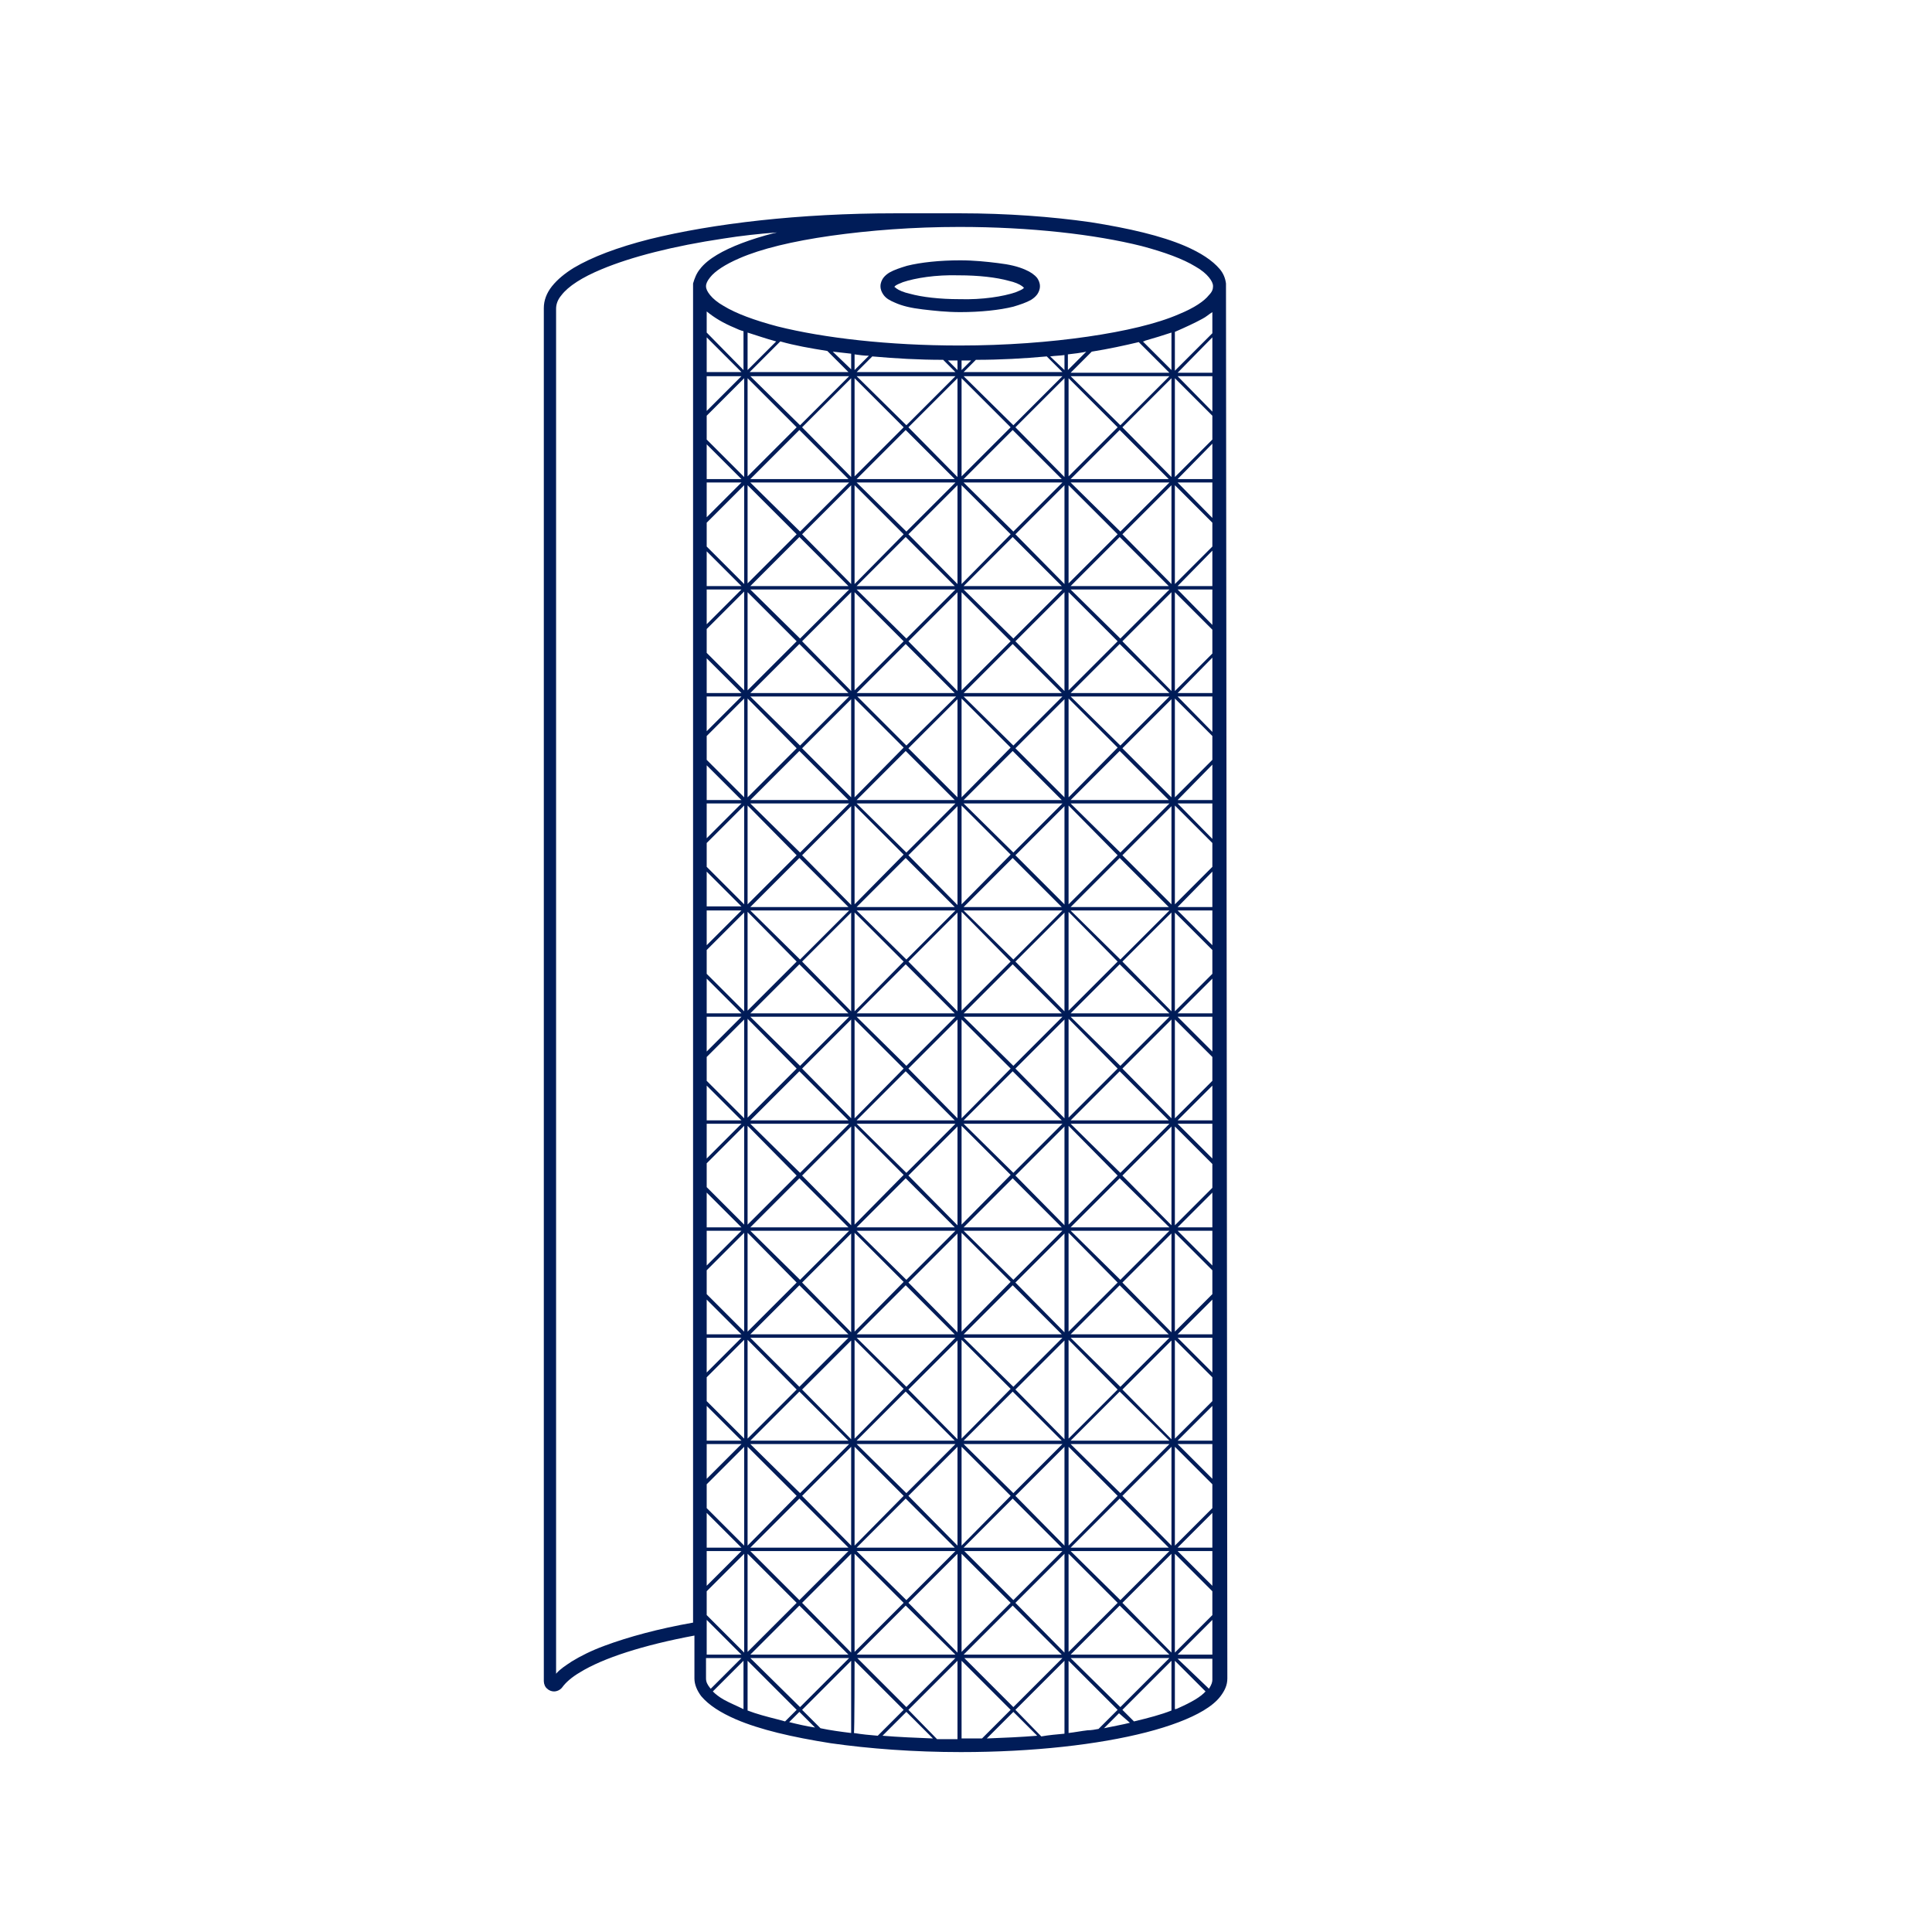 <?xml version="1.0" encoding="utf-8"?>
<!-- Generator: Adobe Illustrator 23.0.1, SVG Export Plug-In . SVG Version: 6.00 Build 0)  -->
<svg version="1.1" id="Layer_1" xmlns="http://www.w3.org/2000/svg" xmlns:xlink="http://www.w3.org/1999/xlink" x="0px" y="0px"
	 viewBox="0 0 283.5 283.5" style="enable-background:new 0 0 283.5 283.5;" xml:space="preserve">
<style type="text/css">
	.st0{fill:#001C58;}
</style>
<g>
	<path class="st0" d="M131.3,44.4c1.1,0.5,2.4,0.8,4.1,1s3.5,0.4,5.5,0.4c3,0,5.8-0.3,7.8-0.8c1-0.3,1.9-0.6,2.6-1
		c0.3-0.2,0.6-0.4,0.9-0.8c0.2-0.3,0.4-0.7,0.4-1.2c0-0.5-0.2-0.9-0.4-1.2c-0.4-0.5-1-0.9-1.7-1.2c-1.1-0.5-2.4-0.8-4.1-1
		c-1.6-0.2-3.5-0.4-5.5-0.4c-3,0-5.8,0.3-7.8,0.8c-1,0.3-1.9,0.6-2.6,1c-0.3,0.2-0.6,0.4-0.9,0.8c-0.2,0.3-0.4,0.7-0.4,1.2
		c0,0.5,0.2,0.9,0.4,1.2C130,43.8,130.6,44.1,131.3,44.4z M131.3,42c0.2-0.2,0.7-0.4,1.2-0.6c1.8-0.6,4.8-1.1,8.2-1
		c2.9,0,5.5,0.3,7.3,0.8c0.9,0.2,1.6,0.5,2,0.8c0.1,0.1,0.2,0.2,0.3,0.2c0,0-0.1,0-0.1,0.1c-0.2,0.2-0.7,0.4-1.2,0.6
		c-1.8,0.6-4.8,1.1-8.2,1c-2.9,0-5.5-0.3-7.3-0.8c-0.9-0.2-1.6-0.5-2-0.8c-0.1-0.1-0.2-0.2-0.3-0.2C131.3,42.1,131.3,42,131.3,42z"
		/>
	<path class="st0" d="M179.9,41.6c-0.1-0.8-0.4-1.5-0.9-2.1c-1.1-1.3-2.8-2.4-5.1-3.4c-3.5-1.5-8.2-2.6-13.9-3.5
		c-5.6-0.8-12.2-1.3-19.1-1.3h-9.5c-14.1,0-26.8,1.5-36.1,3.8c-4.7,1.2-8.4,2.6-11.1,4.2c-1.3,0.8-2.4,1.7-3.2,2.7s-1.2,2.1-1.2,3.2
		v201.5c0,0.4,0.2,0.9,0.5,1.1c0.3,0.3,0.7,0.4,1,0.4c0.4,0,0.9-0.2,1.2-0.6c0.5-0.7,1.4-1.5,2.6-2.2c3.4-2.1,9.3-4,16.8-5.4v6.3
		c0,0.9,0.4,1.8,1,2.6c1.1,1.3,2.8,2.4,5.1,3.4c3.5,1.5,8.2,2.6,13.9,3.5c5.6,0.8,12.2,1.3,19.1,1.3c10.6,0,20.2-1.1,27.2-2.9
		c3.5-0.9,6.4-2,8.4-3.2c1-0.6,1.9-1.3,2.5-2.1c0.6-0.8,1-1.6,1-2.6L179.9,41.6L179.9,41.6z M177.4,247.8
		C177.3,247.8,177.3,247.8,177.4,247.8l-4.6-4.4h5.1v3.1C177.9,246.8,177.8,247.2,177.4,247.8z M157.1,243.3h14.5l-7.2,7.2
		L157.1,243.3z M165.8,252.8c-1.2,0.3-2.4,0.5-3.8,0.8l2.2-2.2L165.8,252.8z M110.1,243.3h14.5l-7.2,7.2L110.1,243.3z M119.6,253.5
		c-1.3-0.2-2.6-0.5-3.8-0.8l1.5-1.5L119.6,253.5z M103.7,49.5l5.1,5.1h-5.1V49.5z M103.7,55.2h5.1l-5.1,5.1V55.2z M103.7,61l5.5-5.5
		V70l-5.5-5.5V61z M103.7,65.2l5.1,5.1h-5.1V65.2z M103.7,70.8h5.1l-5.1,5.1V70.8z M103.7,76.7l5.5-5.5v14.5l-5.5-5.5V76.7z
		 M103.7,80.9l5.1,5.1h-5.1V80.9z M103.7,86.5h5.1l-5.1,5.1V86.5z M103.7,92.3l5.5-5.5v14.5l-5.5-5.5V92.3z M103.7,96.6l5.1,5.1
		h-5.1V96.6z M103.7,102.2h5.1l-5.1,5.1V102.2z M103.7,108l5.5-5.5V117l-5.5-5.5V108z M103.7,112.3l5.1,5.1h-5.1V112.3z
		 M103.7,117.9h5.1l-5.1,5.1V117.9z M103.7,123.7l5.5-5.5v14.5l-5.5-5.5V123.7z M103.7,127.9l5.1,5.1h-5.1V127.9z M103.7,133.6h5.1
		l-5.1,5.1V133.6z M103.7,139.4l5.5-5.5v14.5l-5.5-5.5V139.4z M103.7,143.6l5.1,5.1h-5.1V143.6z M103.7,149.2h5.1l-5.1,5.1V149.2z
		 M103.7,155.1l5.5-5.5v14.5l-5.5-5.5V155.1z M103.7,159.3l5.1,5.1h-5.1V159.3z M103.7,164.9h5.1l-5.1,5.1V164.9z M103.7,170.7
		l5.5-5.5v14.5l-5.5-5.5V170.7z M103.7,175l5.1,5.1h-5.1V175z M103.7,180.6h5.1l-5.1,5.1V180.6z M103.7,186.4l5.5-5.5v14.5l-5.5-5.5
		V186.4z M103.7,190.7l5.1,5.1h-5.1V190.7z M103.7,196.3h5.1l-5.1,5.1V196.3z M103.7,202.1l5.5-5.5v14.5l-5.5-5.5V202.1z
		 M103.7,206.3l5.1,5.1h-5.1V206.3z M103.7,211.9h5.1l-5.1,5.1V211.9z M103.7,217.8l5.5-5.5v14.5l-5.5-5.5V217.8z M103.7,222
		l5.1,5.1h-5.1V222z M103.7,227.6h5.1l-5.1,5.1V227.6z M103.7,237.7l5.1,5.1h-5.1V237.7z M103.7,237v-3.5l5.5-5.5v14.5L103.7,237z
		 M103.7,48.8v-3.1c1.1,0.9,2.4,1.7,4.1,2.4c0.4,0.2,0.9,0.4,1.3,0.5v5.7L103.7,48.8z M113.9,50.1l-4.2,4.2v-5.5
		C111,49.2,112.4,49.7,113.9,50.1z M153.6,52.3l2.3,2.3h-14.5l1.8-1.8C146.8,52.8,150.3,52.6,153.6,52.3z M148.3,141.1l-7.2,7.2
		v-14.5L148.3,141.1z M141.1,132.7v-14.5l7.2,7.2L141.1,132.7z M141.4,133.6h14.5l-7.2,7.2L141.4,133.6z M141.4,227.1l7.2-7.2
		l7.2,7.2H141.4z M155.9,227.6l-7.2,7.2l-7.2-7.2H155.9z M141.1,226.8v-14.5l7.2,7.2L141.1,226.8z M141.4,211.9h14.5l-7.2,7.2
		L141.4,211.9z M141.1,211.1v-14.5l7.2,7.2L141.1,211.1z M141.4,211.4l7.2-7.2l7.2,7.2H141.4z M141.4,196.3h14.5l-7.2,7.2
		L141.4,196.3z M141.1,195.4v-14.5l7.2,7.2L141.1,195.4z M141.4,195.8l7.2-7.2l7.2,7.2H141.4z M141.4,180.6h14.5l-7.2,7.2
		L141.4,180.6z M141.1,179.7v-14.5l7.2,7.2L141.1,179.7z M141.4,180.1l7.2-7.2l7.2,7.2H141.4z M141.4,164.9h14.5l-7.2,7.2
		L141.4,164.9z M141.1,164.1v-14.5l7.2,7.2L141.1,164.1z M141.4,164.4l7.2-7.2l7.2,7.2H141.4z M141.4,149.2h14.5l-7.2,7.2
		L141.4,149.2z M141.4,148.7l7.2-7.2l7.2,7.2H141.4z M149,141.1l7.2-7.2v14.5L149,141.1z M141.4,133.1l7.2-7.2l7.2,7.2H141.4z
		 M141.4,117.9h14.5l-7.2,7.2L141.4,117.9z M141.1,117v-14.5l7.2,7.2L141.1,117z M141.4,86.5h14.5l-7.2,7.2L141.4,86.5z M148.3,94.1
		l-7.2,7.2V86.9L148.3,94.1z M141.1,85.7V71.2l7.2,7.2L141.1,85.7z M141.4,86l7.2-7.2l7.2,7.2H141.4z M141.4,70.8h14.5l-7.2,7.2
		L141.4,70.8z M141.4,70.3l7.2-7.2l7.2,7.2H141.4z M141.4,55.2h14.5l-7.2,7.2L141.4,55.2z M148.3,62.7l-7.2,7.2V55.5L148.3,62.7z
		 M141.1,228l7.2,7.2l-7.2,7.2V228z M141.4,242.8l7.2-7.2l7.2,7.2H141.4z M155.9,243.3l-7.2,7.2l-7.2-7.2H155.9z M149,235.2l7.2-7.2
		v14.5L149,235.2z M149,219.5l7.2-7.2v14.5L149,219.5z M149,203.9l7.2-7.2v14.5L149,203.9z M149,188.2l7.2-7.2v14.5L149,188.2z
		 M149,172.5l7.2-7.2v14.5L149,172.5z M149,156.8l7.2-7.2v14.5L149,156.8z M156.2,132.7l-7.2-7.2l7.2-7.2V132.7z M141.4,117.4
		l7.2-7.2l7.2,7.2H141.4z M141.4,102.2h14.5l-7.2,7.2L141.4,102.2z M141.4,101.7l7.2-7.2l7.2,7.2H141.4z M149,94.1l7.2-7.2v14.5
		L149,94.1z M149,78.4l7.2-7.2v14.5L149,78.4z M149,62.7l7.2-7.2V70L149,62.7z M141.1,54.3v-1.4c0.5,0,1,0,1.4,0L141.1,54.3z
		 M125.7,227.6h14.5l-7.2,7.2L125.7,227.6z M140.2,242.8h-14.5l7.2-7.2L140.2,242.8z M125.7,227.1l7.2-7.2l7.2,7.2H125.7z
		 M125.4,226.8v-14.5l7.2,7.2L125.4,226.8z M125.7,211.9h14.5l-7.2,7.2L125.7,211.9z M125.4,211.1v-14.5l7.2,7.2L125.4,211.1z
		 M125.7,211.4l7.2-7.2l7.2,7.2H125.7z M125.7,196.3h14.5l-7.2,7.2L125.7,196.3z M125.7,195.8l7.2-7.2l7.2,7.2H125.7z M125.4,195.4
		v-14.5l7.2,7.2L125.4,195.4z M125.7,180.6h14.5l-7.2,7.2L125.7,180.6z M125.4,179.7v-14.5l7.2,7.2L125.4,179.7z M125.7,180.1
		l7.2-7.2l7.2,7.2H125.7z M125.7,164.9h14.5l-7.2,7.2L125.7,164.9z M125.7,164.4l7.2-7.2l7.2,7.2H125.7z M125.4,164.1v-14.5l7.2,7.2
		L125.4,164.1z M125.7,149.2h14.5l-7.2,7.2L125.7,149.2z M125.4,148.4v-14.5l7.2,7.2L125.4,148.4z M125.7,148.7l7.2-7.2l7.2,7.2
		H125.7z M125.7,133.6h14.5l-7.2,7.2L125.7,133.6z M125.4,132.7v-14.5l7.2,7.2L125.4,132.7z M125.7,133.1l7.2-7.2l7.2,7.2H125.7z
		 M125.7,117.9h14.5l-7.2,7.2L125.7,117.9z M125.7,117.4l7.2-7.2l7.2,7.2H125.7z M125.4,117v-14.5l7.2,7.2L125.4,117z M133.3,109.8
		l7.2-7.2V117L133.3,109.8z M133,109.4l-7.2-7.2h14.5L133,109.4z M125.4,101.3V86.9l7.2,7.2L125.4,101.3z M125.7,101.7l7.2-7.2
		l7.2,7.2H125.7z M125.7,86.5h14.5l-7.2,7.2L125.7,86.5z M125.4,85.7V71.2l7.2,7.2L125.4,85.7z M125.7,86l7.2-7.2l7.2,7.2H125.7z
		 M125.7,70.8h14.5l-7.2,7.2L125.7,70.8z M125.7,70.3l7.2-7.2l7.2,7.2H125.7z M125.7,55.2h14.5l-7.2,7.2L125.7,55.2z M132.6,62.7
		l-7.2,7.2V55.5L132.6,62.7z M125.4,228l7.2,7.2l-7.2,7.2C125.4,242.5,125.4,228,125.4,228z M140.2,243.3l-7.2,7.2l-7.2-7.2H140.2z
		 M133.3,235.2l7.2-7.2v14.5L133.3,235.2z M133.3,219.5l7.2-7.2v14.5L133.3,219.5z M133.3,203.9l7.2-7.2v14.5L133.3,203.9z
		 M133.3,188.2l7.2-7.2v14.5L133.3,188.2z M133.3,172.5l7.2-7.2v14.5L133.3,172.5z M133.3,156.8l7.2-7.2v14.5L133.3,156.8z
		 M133.3,141.1l7.2-7.2v14.5L133.3,141.1z M133.3,125.5l7.2-7.2v14.5L133.3,125.5z M133.3,94.1l7.2-7.2v14.5L133.3,94.1z
		 M133.3,78.4l7.2-7.2v14.5L133.3,78.4z M133.3,62.7l7.2-7.2V70L133.3,62.7z M138.4,52.8l1.8,1.8h-14.5l2.3-2.3
		C131.4,52.6,134.8,52.8,138.4,52.8z M139.1,52.9c0.5,0,1,0,1.4,0v1.4L139.1,52.9z M125.4,54.3V52c0.7,0.1,1.4,0.2,2.1,0.2
		L125.4,54.3z M110.1,195.8l7.2-7.2l7.2,7.2H110.1z M124.5,196.3l-7.2,7.2l-7.2-7.2H124.5z M110.1,180.6h14.5l-7.2,7.2L110.1,180.6z
		 M110.1,180.1l7.2-7.2l7.2,7.2H110.1z M110.1,164.9h14.5l-7.2,7.2L110.1,164.9z M117.7,172.5l7.2-7.2v14.5L117.7,172.5z
		 M110.1,164.4l7.2-7.2l7.2,7.2H110.1z M110.1,149.2h14.5l-7.2,7.2L110.1,149.2z M110.1,148.7l7.2-7.2l7.2,7.2H110.1z M110.1,133.6
		h14.5l-7.2,7.2L110.1,133.6z M110.1,133.1l7.2-7.2l7.2,7.2H110.1z M110.1,117.9h14.5l-7.2,7.2L110.1,117.9z M110.1,117.4l7.2-7.2
		l7.2,7.2H110.1z M110.1,102.2h14.5l-7.2,7.2L110.1,102.2z M110.1,101.7l7.2-7.2l7.2,7.2H110.1z M110.1,86.5h14.5l-7.2,7.2
		L110.1,86.5z M110.1,86l7.2-7.2l7.2,7.2H110.1z M110.1,70.8h14.5l-7.2,7.2L110.1,70.8z M110.1,70.3l7.2-7.2l7.2,7.2H110.1z
		 M110.1,55.2h14.5l-7.2,7.2L110.1,55.2z M116.9,62.7l-7.2,7.2V55.5L116.9,62.7z M116.9,78.4l-7.2,7.2V71.2L116.9,78.4z M116.9,94.1
		l-7.2,7.2V86.9L116.9,94.1z M116.9,109.8l-7.2,7.2v-14.5L116.9,109.8z M116.9,125.5l-7.2,7.2v-14.5L116.9,125.5z M116.9,141.1
		l-7.2,7.2v-14.5L116.9,141.1z M116.9,156.8l-7.2,7.2v-14.5L116.9,156.8z M116.9,172.5l-7.2,7.2v-14.5L116.9,172.5z M116.9,188.2
		l-7.2,7.2v-14.5L116.9,188.2z M116.9,203.9l-7.2,7.2v-14.5L116.9,203.9z M110.1,227.1l7.2-7.2l7.2,7.2H110.1z M124.5,227.6
		l-7.2,7.2l-7.2-7.2H124.5z M109.7,226.8v-14.5l7.2,7.2L109.7,226.8z M110.1,211.9h14.5l-7.2,7.2L110.1,211.9z M110.1,211.4l7.2-7.2
		l7.2,7.2H110.1z M117.7,203.9l7.2-7.2v14.5L117.7,203.9z M117.7,188.2l7.2-7.2v14.5L117.7,188.2z M117.7,156.8l7.2-7.2v14.5
		L117.7,156.8z M117.7,141.1l7.2-7.2v14.5L117.7,141.1z M117.7,125.5l7.2-7.2v14.5L117.7,125.5z M117.7,109.8l7.2-7.2V117
		L117.7,109.8z M117.7,94.1l7.2-7.2v14.5L117.7,94.1z M117.7,78.4l7.2-7.2v14.5L117.7,78.4z M117.7,62.7l7.2-7.2V70L117.7,62.7z
		 M121.4,51.5l3.1,3.1h-14.5l4.5-4.5C116.6,50.7,118.9,51.1,121.4,51.5z M122.2,51.6c0.9,0.1,1.8,0.2,2.7,0.3v2.3L122.2,51.6z
		 M109.7,228l7.2,7.2l-7.2,7.2V228z M110.1,242.8l7.2-7.2l7.2,7.2H110.1z M117.7,235.2l7.2-7.2v14.5L117.7,235.2z M117.7,219.5
		l7.2-7.2v14.5L117.7,219.5z M125.4,243.7l7.2,7.2l-3.8,3.8c-1.2-0.1-2.3-0.2-3.5-0.4C125.4,254.3,125.4,243.7,125.4,243.7z
		 M133,251.2l3.9,3.9c-2.5-0.1-5-0.2-7.4-0.4L133,251.2z M133.3,250.9l7.2-7.2v11.5c-1,0-2,0-3,0L133.3,250.9z M141.1,243.7l7.2,7.2
		l-4.2,4.2c-1,0-2,0-3,0V243.7z M148.7,251.2l3.5,3.5c-2.4,0.2-4.8,0.3-7.4,0.4L148.7,251.2z M149,250.9l7.2-7.2v10.7
		c-1.1,0.1-2.3,0.2-3.4,0.4L149,250.9z M156.2,117l-7.2-7.2l7.2-7.2V117z M156.2,54.3l-2.1-2c0.7-0.1,1.4-0.1,2.1-0.2V54.3z
		 M159.4,51.6l-2.7,2.7V52C157.6,51.9,158.5,51.8,159.4,51.6z M167.1,50.2l4.5,4.5h-14.5l3.1-3.1C162.7,51.2,165,50.7,167.1,50.2z
		 M157.1,227.6h14.5l-7.2,7.2L157.1,227.6z M171.6,242.8h-14.5l7.2-7.2L171.6,242.8z M157.1,227.1l7.2-7.2l7.2,7.2H157.1z
		 M157.1,86.5h14.5l-7.2,7.2L157.1,86.5z M171.6,101.7h-14.5l7.2-7.2L171.6,101.7z M157.1,86l7.2-7.2l7.2,7.2H157.1z M157.1,70.8
		h14.5l-7.2,7.2L157.1,70.8z M157.1,70.3l7.2-7.2l7.2,7.2H157.1z M157.1,55.2h14.5l-7.2,7.2L157.1,55.2z M164,62.7l-7.2,7.2V55.5
		L164,62.7z M164,78.4l-7.2,7.2V71.2L164,78.4z M164,94.1l-7.2,7.2V86.9L164,94.1z M157.1,196.3h14.5l-7.2,7.2L157.1,196.3z
		 M171.6,211.4h-14.5l7.2-7.2L171.6,211.4z M157.1,195.8l7.2-7.2l7.2,7.2H157.1z M157.1,180.6h14.5l-7.2,7.2L157.1,180.6z
		 M171.6,180.1h-14.5l7.2-7.2L171.6,180.1z M157.1,164.9h14.5l-7.2,7.2L157.1,164.9z M164.7,172.5l7.2-7.2v14.5L164.7,172.5z
		 M157.1,164.4l7.2-7.2l7.2,7.2H157.1z M157.1,149.2h14.5l-7.2,7.2L157.1,149.2z M171.6,148.7h-14.5l7.2-7.2L171.6,148.7z
		 M157.1,133.6h14.5l-7.2,7.2L157.1,133.6z M164.7,141.1l7.2-7.2v14.5L164.7,141.1z M157.1,133.1l7.2-7.2l7.2,7.2H157.1z
		 M157.1,117.9h14.5l-7.2,7.2L157.1,117.9z M164,125.5l-7.2,7.2v-14.5L164,125.5z M164,141.1l-7.2,7.2v-14.5L164,141.1z M164,156.8
		l-7.2,7.2v-14.5L164,156.8z M164,172.5l-7.2,7.2v-14.5L164,172.5z M164,188.2l-7.2,7.2v-14.5L164,188.2z M164,203.9l-7.2,7.2v-14.5
		L164,203.9z M156.8,226.8v-14.5l7.2,7.2L156.8,226.8z M157.1,211.9h14.5l-7.2,7.2L157.1,211.9z M164.7,203.9l7.2-7.2v14.5
		L164.7,203.9z M164.7,188.2l7.2-7.2v14.5L164.7,188.2z M164.7,156.8l7.2-7.2v14.5L164.7,156.8z M171.9,132.7l-7.2-7.2l7.2-7.2
		V132.7z M157.1,117.4l7.2-7.2l7.2,7.2H157.1z M156.8,117v-14.5l7.2,7.2L156.8,117z M157.1,102.2h14.5l-7.2,7.2L157.1,102.2z
		 M164.7,94.1l7.2-7.2v14.5L164.7,94.1z M164.7,78.4l7.2-7.2v14.5L164.7,78.4z M164.7,62.7l7.2-7.2V70L164.7,62.7z M156.8,228
		l7.2,7.2l-7.2,7.2V228z M164.7,235.2l7.2-7.2v14.5L164.7,235.2z M164.7,219.5l7.2-7.2v14.5L164.7,219.5z M171.9,117l-7.2-7.2
		l7.2-7.2V117z M171.9,54.3l-4.2-4.2c0.1,0,0.2,0,0.3-0.1c1.4-0.4,2.7-0.8,3.9-1.2V54.3z M176.4,46.8c0.6-0.3,1-0.7,1.5-1v3.1
		l-5.5,5.5v-5.7C174,48,175.3,47.4,176.4,46.8z M177.9,61v3.5l-5.5,5.5V55.5L177.9,61z M177.9,76.7v3.5l-5.5,5.5V71.2L177.9,76.7z
		 M177.9,92.4v3.5l-5.5,5.5V86.9L177.9,92.4z M177.9,108v3.5l-5.5,5.5v-14.5L177.9,108z M177.9,123.7v3.5l-5.5,5.5v-14.5
		L177.9,123.7z M177.9,139.4v3.5l-5.5,5.5v-14.5L177.9,139.4z M177.9,155.1v3.5l-5.5,5.5v-14.5L177.9,155.1z M177.9,170.8v3.5
		l-5.5,5.5v-14.5L177.9,170.8z M177.9,186.4v3.5l-5.5,5.5v-14.5L177.9,186.4z M177.9,202.1v3.5l-5.5,5.5v-14.5L177.9,202.1z
		 M177.9,217.8v3.5l-5.5,5.5v-14.5L177.9,217.8z M172.4,228l5.5,5.5v3.5l-5.5,5.5V228z M172.8,242.8l5.1-5.1v5.1H172.8z
		 M172.8,227.6h5.1v5.1L172.8,227.6z M172.8,227.1l5.1-5.1v5.1H172.8z M172.8,211.9h5.1v5.1L172.8,211.9z M172.8,211.4l5.1-5.1v5.1
		H172.8z M172.8,196.3h5.1v5.1L172.8,196.3z M172.8,195.8l5.1-5.1v5.1H172.8z M172.8,180.6h5.1v5.1L172.8,180.6z M172.8,180.1
		l5.1-5.1v5.1H172.8z M172.8,164.9h5.1v5.1L172.8,164.9z M172.8,164.4l5.1-5.1v5.1H172.8z M172.8,149.2h5.1v5.1L172.8,149.2z
		 M172.8,148.7l5.1-5.1v5.1H172.8z M172.8,133.6h5.1v5.1L172.8,133.6z M172.8,133.1l5.1-5.2v5.2H172.8z M172.8,117.9h5.1v5.2
		L172.8,117.9z M172.8,117.4l5.1-5.2v5.2H172.8z M172.8,102.2h5.1v5.2L172.8,102.2z M172.8,101.7l5.1-5.2v5.2H172.8z M172.8,86.5
		h5.1v5.2L172.8,86.5z M172.8,86l5.1-5.2V86H172.8z M172.8,70.8h5.1V76L172.8,70.8z M172.8,70.3l5.1-5.2v5.2H172.8z M172.8,55.2h5.1
		v5.2L172.8,55.2z M172.8,54.7l5.1-5.2v5.2H172.8z M140.8,33.3c10.4,0,19.9,1.1,26.7,2.8c3.4,0.9,6.1,1.9,7.9,3
		c0.9,0.5,1.6,1.1,2,1.6c0.4,0.5,0.6,0.9,0.6,1.3c0,0.4-0.1,0.8-0.6,1.3c-0.7,0.9-2.2,1.9-4.4,2.8c-3.2,1.4-7.9,2.5-13.4,3.3
		c-5.5,0.8-12,1.3-18.8,1.3c-10.4,0-19.9-1.1-26.7-2.8c-3.4-0.9-6.1-1.9-7.9-3c-0.9-0.5-1.6-1.1-2-1.6c-0.4-0.5-0.6-0.9-0.6-1.3
		c0-0.4,0.2-0.8,0.6-1.3c0.7-0.9,2.2-1.9,4.3-2.8c3.2-1.4,7.8-2.5,13.4-3.3C127.6,33.8,134,33.3,140.8,33.3z M101.7,41.6v196.5
		c-5.1,0.9-9.5,2.1-13,3.4c-1.9,0.7-3.5,1.5-4.8,2.3c-0.9,0.6-1.7,1.1-2.3,1.8V45.3c0-0.6,0.2-1.3,0.8-2c1-1.3,3-2.6,5.9-3.8
		c4.3-1.8,10.5-3.4,17.9-4.5c2.5-0.4,5.2-0.7,7.9-0.9c-0.2,0-0.3,0.1-0.5,0.1c-3.5,0.9-6.4,2-8.4,3.2c-1,0.6-1.9,1.3-2.5,2.1
		C102.2,40.1,101.9,40.9,101.7,41.6L101.7,41.6z M103.7,243.3h5.1l-4.5,4.5c0,0,0,0-0.1-0.1c-0.4-0.5-0.6-0.9-0.6-1.4V243.3z
		 M106.2,249.4c-0.7-0.4-1.2-0.8-1.6-1.2l4.5-4.5v7.1C108.1,250.3,107.1,249.9,106.2,249.4z M109.7,251v-7.3l7.2,7.2l-1.7,1.7
		c-0.4-0.1-0.7-0.2-1.1-0.3C112.5,251.9,111,251.5,109.7,251z M120.4,253.6l-2.7-2.7l7.2-7.2v10.6
		C123.3,254.1,121.8,253.9,120.4,253.6z M156.8,254.3v-10.6l7.2,7.2l-2.8,2.8c-0.5,0.1-1.1,0.2-1.6,0.2
		C158.7,254,157.7,254.2,156.8,254.3z M166.4,252.6l-1.7-1.7l7.2-7.2v7.3C170.4,251.6,168.5,252.1,166.4,252.6z M173,250.6
		c-0.2,0.1-0.4,0.2-0.6,0.2v-7.1l4.5,4.5C176.2,249,174.8,249.8,173,250.6z"/>
</g>
</svg>
